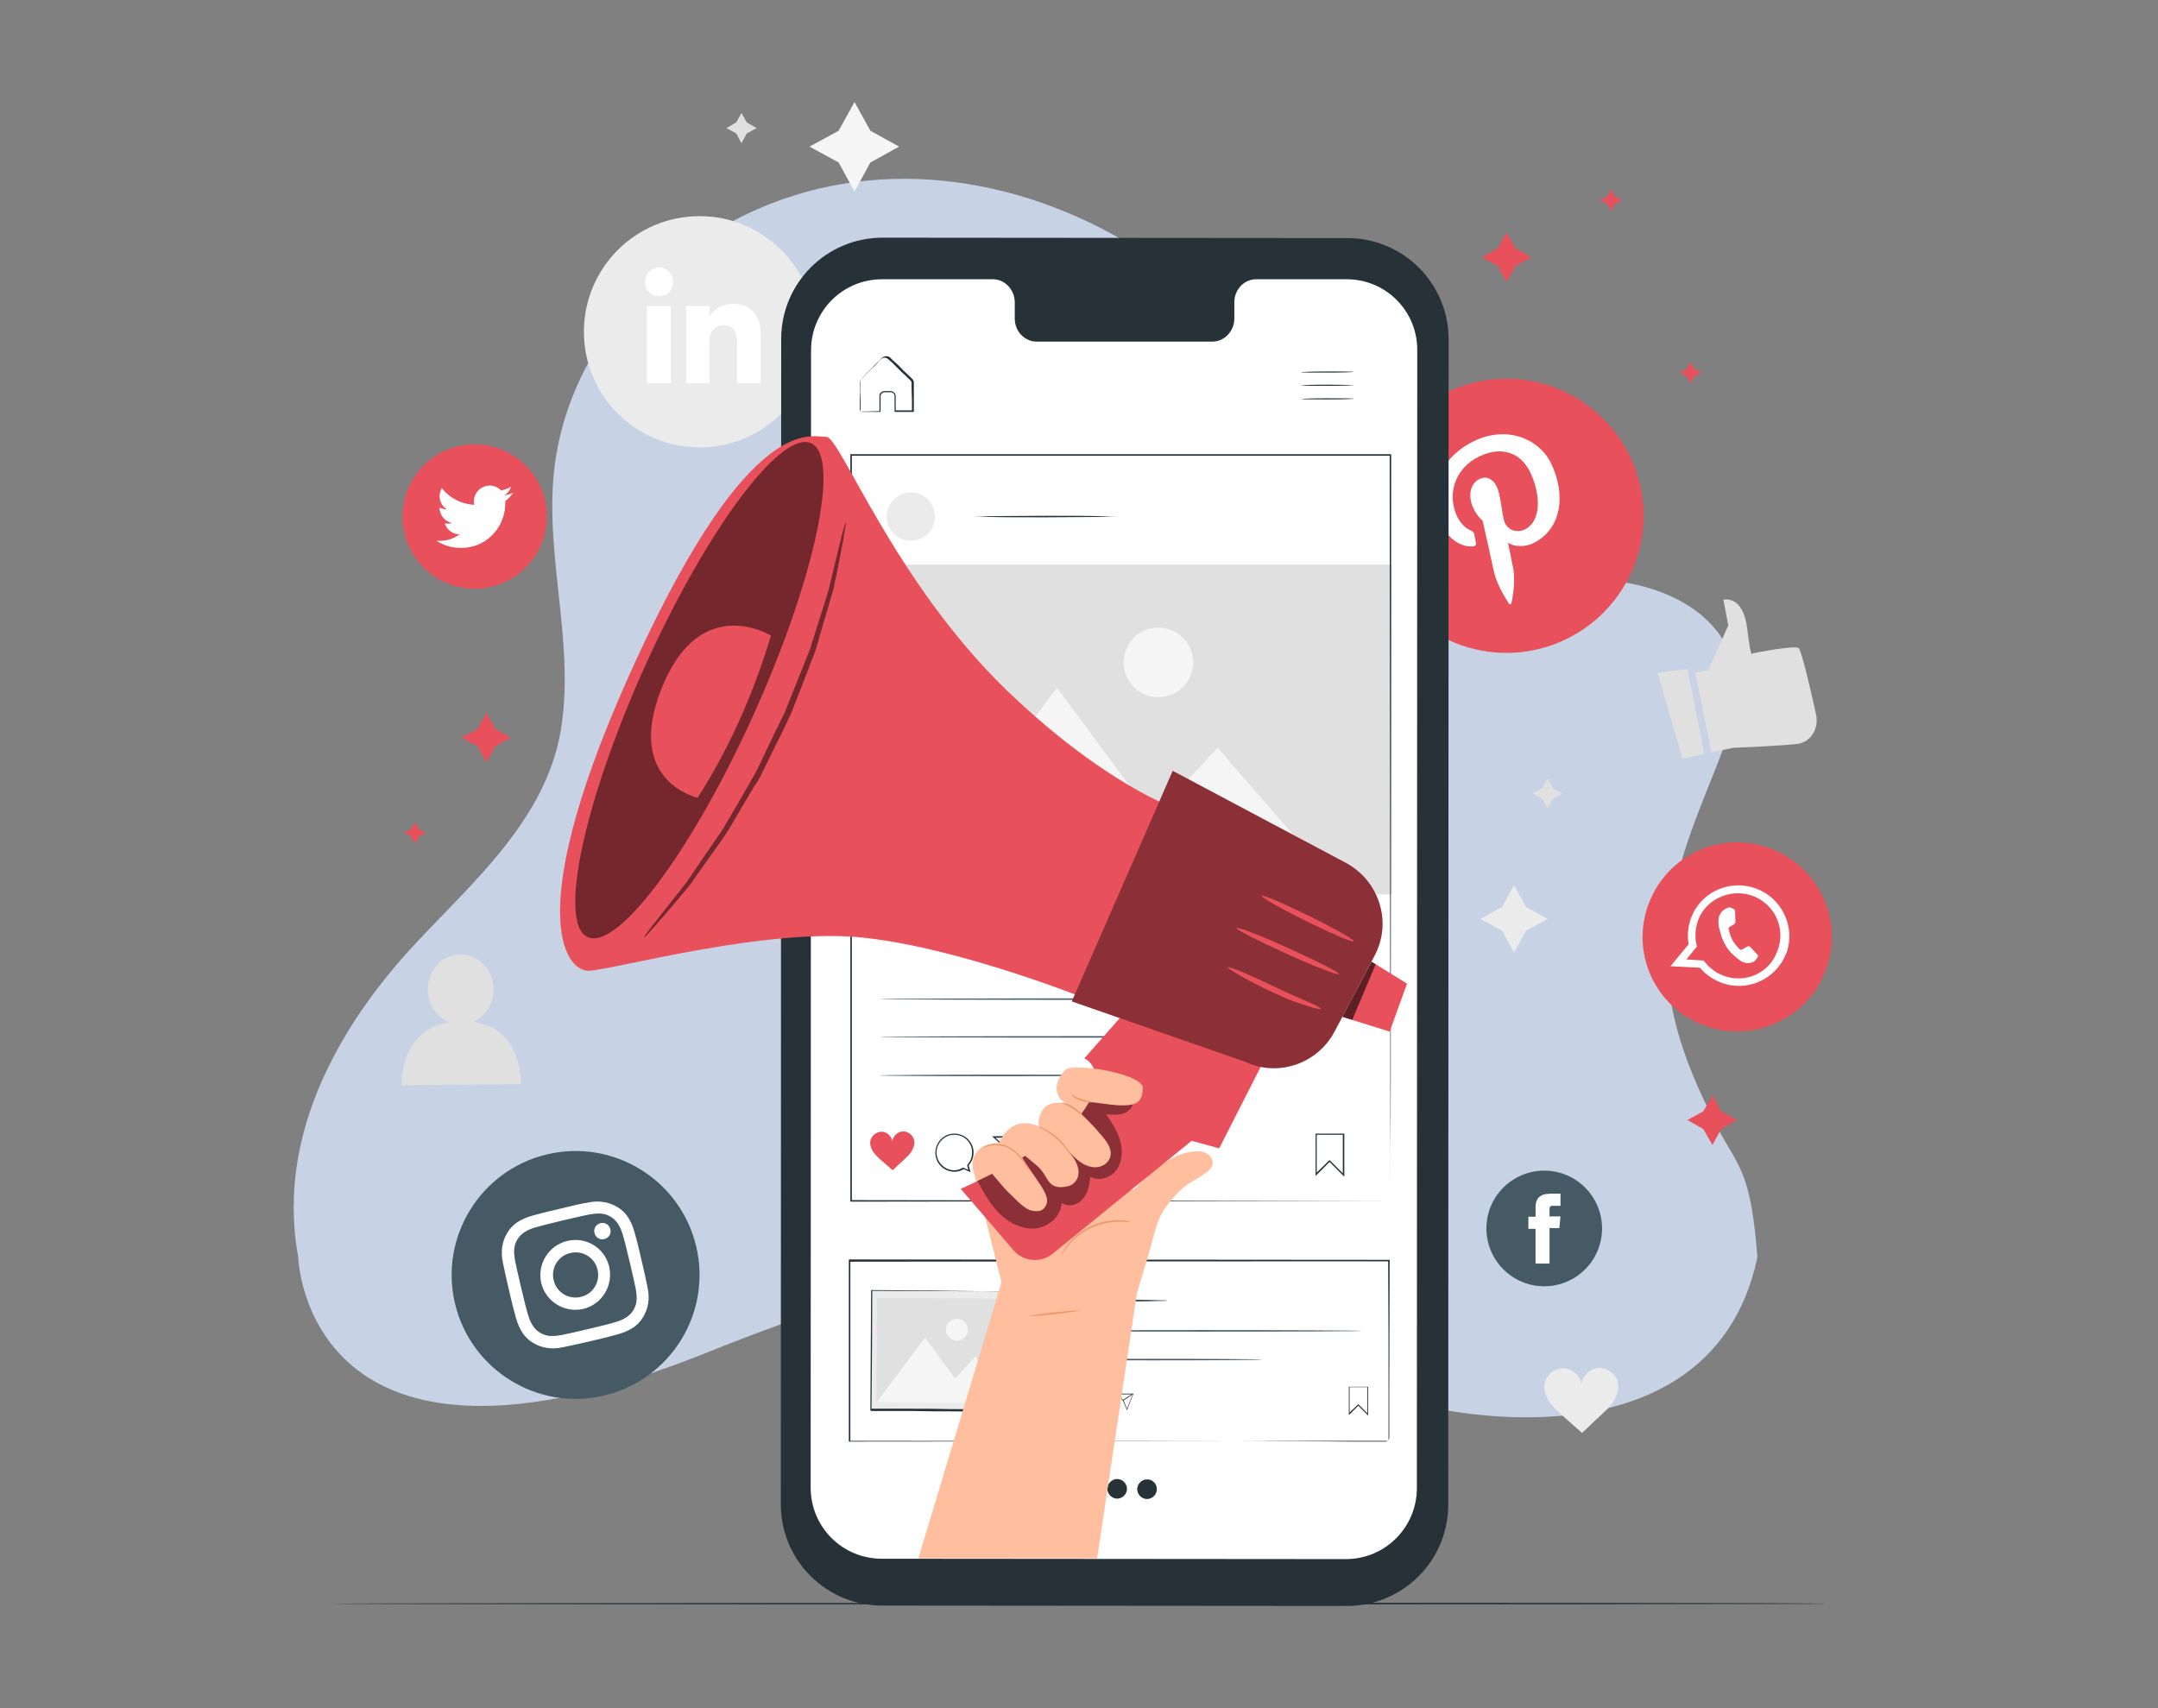 <?xml version="1.0" encoding="utf-8"?>
<!-- Generator: Adobe Illustrator 24.0.2, SVG Export Plug-In . SVG Version: 6.00 Build 0)  -->
<svg version="1.1" xmlns="http://www.w3.org/2000/svg" xmlns:xlink="http://www.w3.org/1999/xlink" x="0px" y="0px"
	 viewBox="0 0 571 452" style="enable-background:new 0 0 571 452;" xml:space="preserve">
<rect x="0" y="0" width="571" height="452" fill="#808080" stroke="none"/>
<style type="text/css">
	.st0{fill:#C7D3E4;}
	.st1{fill:#EBEBEB;}
	.st2{fill:#FFFFFF;}
	.st3{fill:#F5F5F5;}
	.st4{fill:#E0E0E0;}
	.st5{fill:#263238;}
	.st6{fill:#E8505B;}
	.st7{fill-rule:evenodd;clip-rule:evenodd;fill:#FFFFFF;}
	.st8{fill:#455A64;}
	.st9{fill:#FFBE9D;}
	.st10{opacity:0.4;}
	.st11{opacity:0.5;}
	.st12{opacity:0.6;}
	.st13{fill:#EB996E;}
</style>
<g id="Wifi">
	<path class="st0" d="M465,332.7c-1.8-23.9-5.3-23.8-11.3-35.7c-8.4-16.7-14.1-32.1-12.3-51.3c1.7-18.2,9.3-33.4,15.6-50.2
		c11.9-31.5-19.8-46-46.5-41.2c-11.5,2.1-24.5,4.8-35.5-0.8c-17.4-8.8-21.3-31-31.3-46.1c-10.6-16-24.5-29.7-40.5-40.1
		c-30.6-20-69-26.9-103.1-11.8c-26.2,11.6-48.1,36-52.9,64.8c-4.1,24.3,5.2,48.6,1.2,72.9c-3.9,23.3-22.7,39.7-38,56
		c-19.1,20.3-34.6,46.8-32.5,75.5c0.2,2.7,0.5,5.3,1,7.9c0,0,1.7,68.1,108,25.4s123-20.3,153.2,0C366.4,375.9,452.2,393.9,465,332.7
		z"/>
</g>
<g id="Background_Complete">
</g>
<g id="Floor">
</g>
<g id="Plants">
	<g>
		<g id="XMLID_53_">
			<path id="XMLID_59_" class="st1" d="M185.1,118.4L185.1,118.4c-16.9,0-30.6-13.7-30.6-30.6l0,0c0-16.9,13.7-30.6,30.6-30.6l0,0
				c16.9,0,30.6,13.7,30.6,30.6l0,0C215.7,104.7,202,118.4,185.1,118.4z"/>
			<g id="XMLID_54_">
				<g id="XMLID_56_">
					<rect id="XMLID_58_" x="171.2" y="81" class="st2" width="6.3" height="20.4"/>
					<path id="XMLID_57_" class="st2" d="M174.4,78.4c2.1,0,3.7-1.7,3.7-3.8c0-2.1-1.7-3.8-3.7-3.8c-2.1,0-3.7,1.7-3.7,3.8
						C170.6,76.7,172.3,78.4,174.4,78.4z"/>
				</g>
				<path id="XMLID_55_" class="st2" d="M187.7,90.7c0-2.9,1.3-4.6,3.9-4.6c2.3,0,3.4,1.6,3.4,4.6c0,2.9,0,10.7,0,10.7h6.3
					c0,0,0-7.5,0-12.9c0-5.5-3.1-8.1-7.4-8.1c-4.3,0-6.2,3.4-6.2,3.4V81h-6.1v20.4h6.1C187.7,101.5,187.7,93.9,187.7,90.7z"/>
			</g>
		</g>
		<polygon class="st3" points="226.1,27 230.3,34.6 237.9,38.8 230.3,43 226.1,50.7 221.9,43 214.2,38.8 221.9,34.6 		"/>
		<polygon class="st1" points="400.6,234.3 403.8,240 409.5,243.2 403.8,246.3 400.6,252.1 397.5,246.3 391.7,243.2 397.5,240 		"/>
		<polygon class="st4" points="409.5,206 410.9,208.6 413.5,210 410.9,211.4 409.5,214 408.1,211.4 405.5,210 408.1,208.6 		"/>
		<polygon class="st4" points="196.2,29.9 197.6,32.4 200.2,33.9 197.6,35.3 196.2,37.9 194.8,35.3 192.2,33.9 194.8,32.4 		"/>
		<g>
			<g>
				<path class="st4" d="M125.2,270.4c3.2-1.4,5.4-4.7,5.4-8.6c0-5.1-4-9.2-8.8-9.2c-4.8,0-8.6,4.2-8.6,9.3c0,3.9,2.4,7.3,5.6,8.6
					c-13.3,2.2-12.5,16.7-12.5,16.7l31.6-0.3C137.9,286.9,138.4,272.2,125.2,270.4z"/>
			</g>
		</g>
		<g>
			<path class="st1" d="M428.1,366c-0.4-2.3-2.7-4-5-4c-2.3,0.1-4.4,2-4.7,4.3c-0.3-2.3-2.4-4.1-4.7-4.2c-2.3-0.1-4.5,1.7-5,4
				c-0.3,1.7,0.3,3.4,1.2,4.8c0.9,1.4,2.2,2.5,3.5,3.7c1.8,1.6,3.4,3,5.2,4.6c1.8-1.6,3.2-3.1,5-4.7c1.2-1.1,2.5-2.3,3.4-3.7
				C427.8,369.4,428.4,367.7,428.1,366z"/>
		</g>
		<g>
			<g>
				<path class="st4" d="M448.6,178l3.4-0.7l5.3-11.8l-1.3-6.8c0,0,5.2-1.4,6.3,7.6c1.1,9,1.4,6.6,1.4,6.6s11.1-2.2,12.2-1.4
					c0.8,0.6,3.3,11.5,4.6,17.5c0.7,3-0.6,6.2-3.3,7.4c-0.4,0.2-0.8,0.3-1.2,0.4c-2.8,0.5-17.4,1.1-17.4,1.1l-5.8,1.2L448.6,178z"/>
			</g>
			<g>
				<polygon class="st4" points="438.6,178.1 445.2,200.8 451,199.6 446.5,177 				"/>
			</g>
		</g>
		<g>
			<path class="st5" d="M483.2,424.4c0,0.1-88.5,0.2-197.6,0.2c-109.2,0-197.6-0.1-197.6-0.2c0-0.1,88.5-0.2,197.6-0.2
				C394.8,424.1,483.2,424.2,483.2,424.4z"/>
		</g>
		<g id="XMLID_50_">
			<path id="XMLID_52_" class="st6" d="M414.5,169.1L414.5,169.1c-18,8.8-39.7,1.3-48.5-16.7l0,0c-8.8-18-1.3-39.7,16.7-48.5l0,0
				c18-8.8,39.7-1.3,48.5,16.7l0,0C440,138.6,432.5,160.3,414.5,169.1z"/>
			<path id="XMLID_51_" class="st2" d="M389.7,144.6c0.6,0,1-0.5,0.8-1.1c-0.1-0.4-0.3-1.5-0.4-2c-0.1-0.6-0.3-0.8-0.9-1.1
				c-1.4-0.6-2.6-1.7-3.6-3.6c-2.7-5.6-1-12.7,5.8-16c6-2.9,11-0.9,13.4,4c3.1,6.4,2.9,13.2-1.3,15.3c-2.3,1.1-5,0.1-5.6-2.6
				c-0.7-3.1-0.9-6.8-1.9-8.8c-0.9-1.8-2.6-2.9-4.6-1.9c-2.4,1.2-3.1,4.5-1.5,7.8c1,2.1,2.4,3.2,2.4,3.2s2.6,11.5,3,13.5
				c0.9,4,3.8,8.1,4,8.5c0.2,0.2,0.5,0.1,0.6-0.1c0.1-0.4,1.2-5.3,0.5-9.2c-0.2-1.1-1.4-6.9-1.4-6.9c1.5,1.1,4.4,1.3,6.8,0.1
				c7.1-3.5,8.8-12.4,4.6-21.1c-3.2-6.6-11.8-10-20.3-5.9c-10.6,5.1-12.2,15.3-9.1,21.6C382.9,142.1,386,144.8,389.7,144.6z"/>
		</g>
		<g id="XMLID_33_">
			<path id="XMLID_49_" class="st6" d="M450.7,271.3L450.7,271.3c-12.9-4.9-19.4-19.4-14.4-32.3l0,0c4.9-12.9,19.4-19.4,32.3-14.4
				l0,0c12.9,4.9,19.4,19.4,14.4,32.3l0,0C478.1,269.8,463.6,276.2,450.7,271.3z"/>
			<g id="XMLID_34_">
				<path id="XMLID_36_" class="st7" d="M472.7,252.2c2.4-6.8-1.1-14.4-7.9-17c-6.8-2.6-14.3,0.6-17.1,7.1c-0.1,0.2-0.2,0.4-0.2,0.5
					c-0.9,2.4-1.1,4.8-0.7,7.1l-4.8,5.8l7.8,0.4c1.4,1.7,3.3,3,5.5,3.9c6.9,2.7,14.7-0.8,17.3-7.7
					C472.6,252.4,472.6,252.3,472.7,252.2z M456,258.2c-2.1-0.8-3.9-2.2-5.2-4l-4.6-0.3l2.8-3.4c-0.6-2.2-0.5-4.6,0.3-6.9
					c0.1-0.3,0.3-0.7,0.4-1c2.5-5.1,8.7-7.5,14.1-5.5c5.6,2.1,8.5,8.1,6.8,13.7c-0.1,0.3-0.2,0.6-0.3,0.8
					C468.3,257.5,461.8,260.4,456,258.2z"/>
				<path id="XMLID_35_" class="st7" d="M464.8,252.4c-0.3-0.3-1.5-1.6-1.7-1.8c-0.2-0.2-0.4-0.3-0.8-0.1c-0.3,0.2-1.2,0.7-1.4,0.8
					c-0.3,0.1-0.4,0.1-0.7-0.2c-0.2-0.3-1.1-1-1.9-2.5c-0.6-1.2-0.8-2.4-0.9-2.8c-0.1-0.4,0.2-0.5,0.4-0.6c0.2-0.1,0.4-0.2,0.7-0.4
					c0.1,0,0.1-0.1,0.2-0.1c0.1-0.1,0.2-0.2,0.3-0.3c0.2-0.2,0.2-0.4,0.2-0.5c0-0.2-0.1-1.9-0.1-2.6c0-0.7-0.3-0.7-0.5-0.8
					c-0.2-0.1-0.4-0.2-0.6-0.3c-0.2-0.1-0.6-0.1-1,0.1c-0.4,0.2-1.5,0.6-2.1,2.1c-0.1,0.4-0.2,0.7-0.2,1.1c-0.1,1.2,0.2,2.3,0.3,2.5
					c0.1,0.3,0.8,4.2,3.5,6.6c2.7,2.4,2.8,2,3.4,2.2c0.6,0.2,2.1,0,2.6-0.7c0.5-0.6,0.8-1.2,0.7-1.4
					C465.2,252.9,465,252.7,464.8,252.4z"/>
			</g>
		</g>
		<g id="XMLID_30_">
			<path id="XMLID_32_" class="st6" d="M125.6,155.8L125.6,155.8c-10.5,0-19.1-8.5-19.1-19.1l0,0c0-10.5,8.5-19.1,19.1-19.1l0,0
				c10.5,0,19.1,8.5,19.1,19.1l0,0C144.7,147.2,136.1,155.8,125.6,155.8z"/>
			<path id="XMLID_31_" class="st2" d="M115.5,143.1c1.8,1.2,4,1.9,6.4,1.9c7.7,0,12.1-6.5,11.8-12.4c0.8-0.6,1.5-1.3,2.1-2.2
				c-0.7,0.3-1.6,0.6-2.4,0.7c0.9-0.5,1.5-1.3,1.8-2.3c-0.8,0.5-1.7,0.8-2.6,1c-0.8-0.8-1.8-1.3-3-1.3c-2.7,0-4.7,2.5-4.1,5.1
				c-3.5-0.2-6.5-1.8-8.6-4.4c-1.1,1.9-0.6,4.3,1.3,5.6c-0.7,0-1.3-0.2-1.9-0.5c0,1.9,1.3,3.7,3.3,4.1c-0.6,0.2-1.2,0.2-1.9,0.1
				c0.5,1.7,2.1,2.9,3.9,2.9C119.9,142.7,117.7,143.3,115.5,143.1z"/>
		</g>
		<g id="XMLID_13_">
			<path id="XMLID_29_" class="st8" d="M159.9,369.3L159.9,369.3c-17.6,4.2-35.3-6.7-39.5-24.3l0,0c-4.2-17.6,6.7-35.3,24.3-39.5h0
				c17.6-4.2,35.3,6.7,39.5,24.3l0,0C188.4,347.4,177.5,365.1,159.9,369.3z"/>
			<g id="XMLID_15_">
				<path id="XMLID_23_" class="st2" d="M148.8,323c4.7-1.1,5.2-1.2,7.1-1.6c1.7-0.3,2.7-0.3,3.4-0.2c0.9,0.1,1.6,0.4,2.3,0.8
					c0.8,0.5,1.3,1,1.8,1.7c0.4,0.6,0.9,1.4,1.4,3.1c0.5,1.8,0.7,2.4,1.8,7.1c1.1,4.7,1.2,5.2,1.6,7.1c0.3,1.7,0.3,2.7,0.2,3.4
					c-0.1,0.9-0.4,1.6-0.8,2.3c-0.5,0.8-1,1.3-1.7,1.8c-0.6,0.4-1.4,0.9-3.1,1.4c-1.8,0.5-2.4,0.7-7.1,1.8c-4.7,1.1-5.2,1.2-7.1,1.6
					c-1.7,0.3-2.7,0.3-3.4,0.2c-0.9-0.1-1.6-0.4-2.3-0.8c-0.8-0.5-1.3-1-1.8-1.7c-0.4-0.6-0.9-1.4-1.4-3.1c-0.5-1.8-0.7-2.4-1.8-7.1
					c-1.1-4.7-1.2-5.2-1.6-7.1c-0.3-1.7-0.3-2.7-0.2-3.4c0.1-0.9,0.4-1.6,0.8-2.3c0.5-0.8,1-1.3,1.7-1.8c0.6-0.4,1.4-0.9,3.1-1.4
					C143.6,324.3,144.2,324.1,148.8,323 M148.1,319.9c-4.8,1.1-5.3,1.3-7.2,1.8c-1.8,0.5-3,1.1-4.1,1.8c-1,0.7-1.9,1.6-2.6,2.8
					c-0.7,1.2-1.1,2.3-1.3,3.6c-0.2,1.2-0.2,2.6,0.2,4.4c0.4,1.9,0.5,2.5,1.6,7.2c1.1,4.8,1.3,5.3,1.8,7.2c0.5,1.8,1.1,3,1.8,4.1
					c0.7,1,1.6,1.9,2.8,2.6c1.2,0.7,2.3,1.1,3.6,1.3c1.2,0.2,2.6,0.2,4.4-0.2c1.9-0.4,2.5-0.5,7.2-1.6c4.8-1.1,5.3-1.3,7.2-1.8
					c1.8-0.5,3-1.1,4.1-1.8c1-0.7,1.9-1.6,2.6-2.8c0.7-1.2,1.1-2.3,1.3-3.6c0.2-1.2,0.2-2.6-0.2-4.4c-0.4-1.9-0.5-2.5-1.6-7.2
					c-1.1-4.8-1.3-5.3-1.8-7.2c-0.5-1.8-1.1-3-1.8-4.1c-0.7-1-1.6-1.9-2.8-2.6c-1.2-0.7-2.3-1.1-3.6-1.3c-1.2-0.2-2.6-0.2-4.4,0.2
					C153.5,318.6,152.9,318.7,148.1,319.9"/>
				<path id="XMLID_19_" class="st2" d="M150.1,328.4c-5,1.2-8,6.2-6.9,11.1c1.2,5,6.2,8,11.1,6.9c5-1.2,8-6.2,6.9-11.1
					C160.1,330.3,155.1,327.2,150.1,328.4 M153.7,343.2c-3.2,0.8-6.5-1.2-7.2-4.4c-0.8-3.2,1.2-6.5,4.4-7.2c3.2-0.8,6.5,1.2,7.2,4.4
					C158.9,339.2,156.9,342.5,153.7,343.2"/>
				<path id="XMLID_18_" class="st2" d="M161.5,325.3c0.3,1.2-0.4,2.3-1.6,2.6c-1.2,0.3-2.3-0.4-2.6-1.6c-0.3-1.2,0.4-2.3,1.6-2.6
					C160.1,323.4,161.2,324.1,161.5,325.3"/>
			</g>
		</g>
		<g id="XMLID_6_">
			<path id="XMLID_10_" class="st8" d="M408.6,340.4L408.6,340.4c-8.5,0-15.3-6.9-15.3-15.3l0,0c0-8.5,6.9-15.3,15.3-15.3l0,0
				c8.5,0,15.3,6.9,15.3,15.3l0,0C423.9,333.6,417,340.4,408.6,340.4z"/>
			<path id="XMLID_9_" class="st2" d="M406.3,334.4h3.7V325h2.6l0.3-3.1H410c0,0,0-1.2,0-1.8c0-0.7,0.1-1,0.9-1c0.6,0,2,0,2,0v-3.2
				c0,0-2.1,0-2.6,0c-2.8,0-4,1.2-4,3.6c0,2,0,2.5,0,2.5h-1.9v3.2h1.9V334.4z"/>
		</g>
		<g>
			<g>
				<g>
					<g>
						<g>
							<g>
								<g>
									<g>
										<path class="st5" d="M356.4,425l-123-0.1c-14.8,0-26.8-12-26.8-26.8l0.1-308.4c0-14.8,12-26.8,26.8-26.8l123,0.1
											c14.8,0,26.8,12,26.8,26.8l-0.1,308.4C383.2,413,371.2,425,356.4,425z"/>
									</g>
								</g>
							</g>
							<g>
								<g>
									<g>
										<path class="st2" d="M356.3,73.9l-23.9,0c-3.2,0-5.8,2.7-5.8,6.1l0,4.3c0,3.3-2.6,6.1-5.8,6.1l-46.5,0
											c-3.2,0-5.8-2.7-5.8-6.1l0-4.3c0-3.3-2.6-6.1-5.8-6.1l-8.4,0l-20.9,0c-10.4,0-18.8,8.4-18.8,18.8l-0.1,301
											c0,10.4,8.4,18.8,18.8,18.8l122.8,0.1c10.4,0,18.8-8.4,18.8-18.8l0.1-301C375.1,82.3,366.7,73.9,356.3,73.9z"/>
									</g>
								</g>
							</g>
						</g>
					</g>
					<g>
						<g>
							<g>
								<g>
									<path class="st5" d="M358.1,98.4c0,0.1-3.1,0.2-6.9,0.2c-3.8,0-6.9,0-6.9-0.1c0-0.1,3.1-0.2,6.9-0.2
										C355,98.3,358.1,98.3,358.1,98.4z"/>
								</g>
							</g>
						</g>
						<g>
							<g>
								<g>
									<path class="st5" d="M358.2,101.9c0,0.1-3.1,0.2-6.9,0.2c-3.8,0-6.9,0-6.9-0.1c0-0.1,3.1-0.2,6.9-0.2
										C355,101.8,358.2,101.9,358.2,101.9z"/>
								</g>
							</g>
						</g>
						<g>
							<g>
								<g>
									<path class="st5" d="M358.2,105.5c0,0.1-3.1,0.2-6.9,0.2c-3.8,0-6.9,0-6.9-0.1c0-0.1,3.1-0.2,6.9-0.2
										C355.1,105.4,358.2,105.4,358.2,105.5z"/>
								</g>
							</g>
						</g>
					</g>
					<g>
						<g>
							<g>
								<path class="st5" d="M227.7,108.9c0,0,0.1,0,0.4,0c0.3,0,0.6,0,1,0c1,0,2.2-0.1,3.7-0.1l-0.1,0.1c0-0.8,0-1.7,0-2.7
									c0-0.5,0-1,0-1.6c0.1-0.6,0.6-1.1,1.3-1.1c0.6,0,1.1,0,1.8,0c0.7,0.1,1.2,0.7,1.2,1.4c0,1.3,0,2.6,0,3.9l-0.2-0.2
									c1.5,0,3.1,0,4.7,0l-0.2,0.2c0-1.9,0-3.9-0.1-5.9c0-0.5,0-1,0-1.5c0-0.5-0.3-0.8-0.7-1.1c-0.7-0.7-1.4-1.4-2.1-2
									c-0.7-0.7-1.3-1.3-2-2c-0.3-0.3-0.6-0.6-1-0.9c-0.3-0.3-0.6-0.6-1-0.7c-0.4-0.1-0.8,0-1.1,0.2c-0.3,0.2-0.6,0.6-0.9,0.9
									c-0.6,0.6-1.1,1.2-1.7,1.7c-1.1,1.1-2.2,2.1-3,3.1c-0.3,0.5-0.2,1.2-0.2,1.8c0,0.6,0,1.1,0,1.7c0,1,0,1.9,0,2.7
									c0,0.7,0,1.2,0,1.7C227.7,108.7,227.7,108.9,227.7,108.9c0,0,0-0.2,0-0.6c0-0.5,0-1,0-1.7c0-0.8,0-1.7-0.1-2.7
									c0-0.5,0-1.1,0-1.7c0-0.3,0-0.6,0-0.9c0-0.3,0.1-0.7,0.3-1c0.9-1.1,1.9-2,3-3.1c0.5-0.6,1.1-1.1,1.7-1.7
									c0.3-0.3,0.5-0.6,0.9-0.9c0.4-0.3,0.9-0.4,1.4-0.3c0.5,0.1,0.8,0.5,1.1,0.8c0.3,0.3,0.6,0.6,1,0.9c0.7,0.6,1.3,1.3,2,2
									c0.7,0.7,1.4,1.3,2.1,2c0.2,0.2,0.4,0.3,0.5,0.6c0.2,0.2,0.2,0.5,0.2,0.8c0,0.5,0,1,0,1.5c0,2,0,4,0,5.9l0,0.2l-0.2,0
									c-1.6,0-3.2,0-4.7,0l-0.2,0l0-0.2c0-1.4,0-2.7,0-3.9c0-0.6-0.4-1.1-1-1.1c-0.5,0-1.2,0-1.7,0c-0.5,0-0.9,0.4-1,0.9
									c0,0.5,0,1,0,1.5c0,1,0,1.9,0,2.7l0,0.1l-0.1,0c-1.6,0-2.8,0-3.8,0c-0.4,0-0.7,0-1,0C227.8,108.9,227.7,108.9,227.7,108.9z"
									/>
							</g>
						</g>
					</g>
					<g>
						<g>
							<g>
								<g>
									<path class="st8" d="M308.8,344.2c0,0-0.5,0.1-1.3,0.1c-0.9,0-2.1,0-3.5,0.1c-3,0-7.1,0.1-11.6,0.1c-4.5,0-8.6,0-11.6-0.1
										c-1.4,0-2.6-0.1-3.5-0.1c-0.8,0-1.3-0.1-1.3-0.1c0,0,0.5-0.1,1.3-0.1c0.9,0,2.1,0,3.5-0.1c3,0,7.1-0.1,11.6-0.1
										c4.5,0,8.6,0,11.6,0.1c1.4,0,2.6,0.1,3.5,0.1C308.4,344.1,308.8,344.1,308.8,344.2z"/>
								</g>
								<g>
									<path class="st8" d="M360.4,352.2c0,0.1-18.9,0.2-42.2,0.2c-23.3,0-42.2-0.1-42.2-0.2c0-0.1,18.9-0.2,42.2-0.2
										C341.5,352,360.4,352.1,360.4,352.2z"/>
								</g>
								<g>
									<path class="st8" d="M334,359.8c0,0.1-13,0.2-29,0.2c-16,0-29-0.1-29-0.2c0-0.1,13-0.2,29-0.2
										C321,359.6,334,359.7,334,359.8z"/>
								</g>
							</g>
						</g>
						<g>
							<path class="st5" d="M362,374.6l-2.6-2.6l-2.5,2.5l0-7.5l5.1,0L362,374.6z M359.4,371.6L359.4,371.6l2.4,2.4l0-6.9l-4.7,0
								l0,6.7L359.4,371.6z"/>
						</g>
						<g>
							<path class="st5" d="M292.3,373.6l-0.9-0.4c-0.4,0.2-0.8,0.4-1.2,0.4c-1.4,0-2.6-1.1-2.6-2.5c0-1.4,1.1-2.6,2.5-2.6
								c1.4,0,2.6,1.1,2.6,2.5c0,0.6-0.2,1.2-0.6,1.7L292.3,373.6z M290.1,368.6c-1.3,0-2.4,1.1-2.4,2.4c0,1.3,1.1,2.4,2.4,2.4
								c0.3,0,0.7-0.1,1.2-0.4l0,0l0.7,0.3l-0.2-0.7l0,0c0.4-0.4,0.6-1,0.6-1.6C292.5,369.7,291.4,368.6,290.1,368.6z"/>
						</g>
						<g>
							<path class="st5" d="M298.2,373.2l-1.1-2.6l-2-1.8l4.8,0L298.2,373.2z M295.6,369l1.7,1.6l0.9,2.2l1.5-3.8L295.6,369z"/>
						</g>
						<g>
							
								<rect x="297" y="369.6" transform="matrix(0.838 -0.545 0.545 0.838 -153.325 222.708)" class="st5" width="3.1" height="0.2"/>
						</g>
						<g>
							<path class="st6" d="M284.7,369.4c-0.1-0.7-0.8-1.2-1.5-1.2c-0.7,0-1.3,0.6-1.4,1.3c-0.1-0.7-0.7-1.3-1.4-1.3
								c-0.7,0-1.4,0.5-1.5,1.2c-0.1,0.5,0.1,1,0.4,1.5c0.3,0.4,0.7,0.8,1.1,1.1c0.5,0.5,1,0.9,1.6,1.4c0.5-0.5,1-0.9,1.5-1.4
								c0.4-0.3,0.8-0.7,1-1.1C284.6,370.4,284.8,369.9,284.7,369.4z"/>
						</g>
						<g>
							<path class="st5" d="M367.4,381.3c0,0,0-0.3,0-0.8c0-0.6,0-1.4,0-2.4c0-2.2,0-5.3,0-9.4c0-8.2,0-20.1-0.1-35.1l0.2,0.2
								c-34.3,0-85.6,0-142.7,0.1h0l0.2-0.2c0,16.6,0,32.7,0,47.8l-0.2-0.2c41.1,0,76.7,0.1,102.1,0.1c12.7,0,22.8,0,29.8,0.1
								c3.5,0,6.2,0,8,0c0.9,0,1.6,0,2.1,0C367.2,381.2,367.4,381.3,367.4,381.3s-0.2,0-0.7,0c-0.5,0-1.2,0-2,0c-1.8,0-4.5,0-7.9,0
								c-7,0-17.1,0-29.8,0.1c-25.4,0-61.1,0.1-102.2,0.1l-0.2,0v-0.2c0-15.1,0-31.2,0-47.8v-0.2h0.2h0c57.1,0,108.3,0.1,142.7,0.1
								h0.2l0,0.2c0,15-0.1,27-0.1,35.2c0,4.1,0,7.2,0,9.4c0,1.1,0,1.9,0,2.4C367.4,381,367.4,381.3,367.4,381.3z"/>
						</g>
						<g>
							<g>
								<g>
									<g>
										
											<rect x="234.5" y="337.6" transform="matrix(5.681172e-03 -1 1 5.681172e-03 -108.429 605.668)" class="st1" width="31.6" height="39.5"/>
										<g>
											<path class="st5" d="M270.2,341.7c0,0-0.1,0-0.2,0c-0.1,0-0.3,0-0.6,0c-0.5,0-1.2,0-2.2,0c-1.9,0-4.6,0-8.1,0
												c-7,0-16.8,0-28.5-0.1l0.2-0.2c0,9.4-0.1,20.2-0.2,31.6c0,0.1-0.4-0.4-0.2-0.2l0,0l0,0l0,0l0.1,0l0.2,0l0.3,0l0.7,0
												l1.4,0c0.9,0,1.8,0,2.7,0c1.8,0,3.6,0,5.3,0c3.5,0,6.9,0,10.3,0.1c6.6,0,12.9,0.1,18.5,0.1l-0.2,0.2
												c0.1-9.5,0.2-17.4,0.2-22.9c0-2.7,0.1-4.9,0.1-6.4c0-0.7,0-1.3,0-1.7C270.2,341.9,270.2,341.7,270.2,341.7s0,0.2,0,0.6
												c0,0.4,0,1,0,1.7c0,1.5,0,3.6,0,6.4c0,5.6,0,13.5,0,23l0,0.2l-0.2,0c-5.6,0-11.9,0-18.5-0.1c-3.3,0-6.7,0-10.3-0.1
												c-1.8,0-3.5,0-5.3,0c-0.9,0-1.8,0-2.7,0l-1.4,0l-0.7,0l-0.3,0l-0.2,0l-0.1,0l0,0l0,0l0,0c0.2,0.2-0.3-0.3-0.2-0.2
												c0.1-11.4,0.1-22.2,0.2-31.6l0-0.2l0.2,0c11.8,0.1,21.7,0.2,28.6,0.3c3.4,0,6.2,0.1,8.1,0.1c0.9,0,1.6,0,2.1,0
												c0.2,0,0.4,0,0.5,0C270.1,341.7,270.2,341.7,270.2,341.7z"/>
										</g>
									</g>
								</g>
							</g>
							
								<rect x="236.5" y="339" transform="matrix(5.683768e-03 -1 1 5.683768e-03 -108.455 605.641)" class="st4" width="27.6" height="36.7"/>
							<polygon class="st3" points="231.9,371.1 244.8,354 252.7,364.8 258.1,359 268.6,371.3 							"/>
							<g>
								<g>
									<path class="st3" d="M256.1,351.9c0,1.6-1.3,2.9-2.9,2.9c-1.6,0-2.9-1.3-2.9-2.9c0-1.6,1.3-2.9,2.9-2.9
										S256.1,350.3,256.1,351.9z"/>
								</g>
							</g>
						</g>
					</g>
					<g>
						<g>
							<g>
								<g>
									<g>
										<path class="st5" d="M297.3,136.7c0,0-0.1,0-0.4,0c-0.3,0-0.7,0-1.2,0c-1.1,0-2.6,0-4.5,0.1c-3.8,0-9,0.1-14.7,0.1
											c-5.7,0-10.9,0-14.7-0.1c-1.8,0-3.3-0.1-4.5-0.1c-0.5,0-0.9,0-1.2,0c-0.3,0-0.4,0-0.4,0c0,0,0.1,0,0.4,0
											c0.3,0,0.7,0,1.2,0c1.1,0,2.6,0,4.5-0.1c3.8,0,9-0.1,14.7-0.1c5.7,0,10.9,0,14.7,0.1c1.8,0,3.3,0.1,4.5,0.1
											c0.5,0,0.9,0,1.2,0C297.2,136.7,297.3,136.7,297.3,136.7z"/>
									</g>
								</g>
							</g>
							<g>
								<g>
									<path class="st5" d="M355.7,311.4l-3.9-3.9l-3.7,3.7l0-11.2l7.6,0L355.7,311.4z M351.8,307l0.1,0.1l3.4,3.4l0-10.2l-6.9,0
										l0,10L351.8,307z"/>
								</g>
								<g>
									<path class="st5" d="M256.8,310.2l-1.8-0.8c-0.9,0.5-1.7,0.7-2.4,0.7c-2.8,0-5.1-2.2-5.1-5c0-2.8,2.2-5.1,5-5.1
										c2.8,0,5.1,2.2,5.1,5c0,1.2-0.4,2.4-1.3,3.4L256.8,310.2z M252.5,300.3c-2.6,0-4.7,2.2-4.7,4.7c0,2.6,2.2,4.7,4.7,4.7
										c0.7,0,1.4-0.2,2.3-0.7l0.1,0l1.3,0.6l-0.3-1.3l0.1-0.1c0.8-0.9,1.2-2,1.2-3.2C257.3,302.4,255.1,300.3,252.5,300.3z"/>
								</g>
								<g>
									<path class="st5" d="M268.5,309.4l-2.1-5.1l-3.9-3.6l9.5-0.1L268.5,309.4z M263.4,301.1l3.3,3.1l1.8,4.3l3-7.5L263.4,301.1
										z"/>
								</g>
								<g>
									
										<rect x="266.2" y="302.3" transform="matrix(0.838 -0.545 0.545 0.838 -121.395 195.81)" class="st5" width="6.2" height="0.3"/>
								</g>
								<g>
									<path class="st6" d="M241.9,301.8c-0.3-1.4-1.6-2.4-3-2.4c-1.4,0.1-2.6,1.2-2.8,2.6c-0.2-1.4-1.5-2.5-2.8-2.5
										c-1.4,0-2.7,1-3,2.4c-0.2,1,0.2,2,0.7,2.9c0.6,0.8,1.3,1.5,2.1,2.2c1.1,0.9,2,1.8,3.1,2.7c1-1,1.9-1.8,3-2.8
										c0.7-0.7,1.5-1.4,2-2.2C241.7,303.8,242.1,302.8,241.9,301.8z"/>
								</g>
							</g>
							<circle class="st1" cx="241" cy="136.7" r="6.4"/>
						</g>
						<g>
							<g>
								<path class="st8" d="M353.3,274.4c0,0.1-27,0.2-60.3,0.2c-33.3,0-60.3-0.1-60.3-0.2s27-0.2,60.3-0.2
									C326.3,274.2,353.3,274.3,353.3,274.4z"/>
							</g>
							<g>
								<path class="st8" d="M353.3,264.4c0,0.1-27,0.2-60.3,0.2c-33.3,0-60.3-0.1-60.3-0.2c0-0.1,27-0.2,60.3-0.2
									C326.3,264.2,353.3,264.3,353.3,264.4z"/>
							</g>
							<g>
								<path class="st8" d="M298.3,284.6c0,0.1-14.7,0.2-32.8,0.2c-18.1,0-32.8-0.1-32.8-0.2s14.7-0.2,32.8-0.2
									C283.6,284.4,298.3,284.5,298.3,284.6z"/>
							</g>
						</g>
					</g>
					<g>
						<g>
							<path class="st5" d="M290.2,394c0,1.4-1.2,2.6-2.6,2.6c-1.4,0-2.6-1.2-2.6-2.6c0-1.4,1.2-2.6,2.6-2.6
								C289.1,391.4,290.2,392.6,290.2,394z"/>
						</g>
						<g>
							<path class="st5" d="M298.2,394c0,1.4-1.2,2.6-2.6,2.6c-1.4,0-2.6-1.2-2.6-2.6c0-1.4,1.2-2.6,2.6-2.6
								C297,391.4,298.2,392.6,298.2,394z"/>
						</g>
						<g>
							<path class="st5" d="M306.1,394.1c0,1.4-1.2,2.6-2.6,2.6c-1.4,0-2.6-1.2-2.6-2.6c0-1.4,1.2-2.6,2.6-2.6
								C305,391.5,306.1,392.7,306.1,394.1z"/>
						</g>
					</g>
				</g>
				<g>
					<rect x="225.6" y="149.4" class="st4" width="142.7" height="87.3"/>
					<polygon class="st3" points="238.8,236.7 279.7,182 305,216.2 322.2,197.9 355.9,236.7 					"/>
					<g>
						<g>
							<path class="st3" d="M315.7,175.3c0,5.1-4.1,9.2-9.2,9.2c-5.1,0-9.2-4.1-9.2-9.2c0-5.1,4.1-9.2,9.2-9.2
								C311.6,166.1,315.7,170.2,315.7,175.3z"/>
						</g>
					</g>
				</g>
				<g>
					<path class="st5" d="M367.9,317.8c0-1.9-0.1-80.7-0.2-197.4l0.2,0.2c-43,0-91.5,0-142.7,0h0l0.2-0.2c0,73.8,0,142.1,0,197.4
						l-0.2-0.2C311.7,317.7,366.3,317.8,367.9,317.8c-1.6,0-56.2,0.1-142.7,0.2l-0.2,0l0-0.2c0-55.3,0-123.6,0-197.4l0-0.2h0.2h0
						c51.1,0,99.6,0,142.7,0l0.2,0l0,0.2c0,58.4-0.1,107.8-0.1,142.5c0,17.4,0,31.1-0.1,40.5c0,4.7,0,8.3,0,10.7c0,1.2,0,2.1,0,2.7
						C367.9,317.5,367.9,317.8,367.9,317.8z"/>
				</g>
			</g>
		</g>
		<g>
			<g>
				<g>
					<g>
						<path class="st9" d="M300.8,342.3l3.2-10.6c0.6-2.3,1.3-5,2.3-8.1c0.9-2.8,3.2-5.7,5.2-7.8c3.2-3.3,4.8-3.3,6.9-5
							c0.2-0.1,0.4-0.3,0.6-0.4c0.4-0.2,0.8-0.6,1.1-0.9c1.9-2,0.1-5.1-3.7-4.8c-2.9,0.2-7.5,1-15.1,8.8c-0.1,0.1-0.2,0.2-0.3,0.3
							c-4,5.2-7.7-9.6-8.4-15.1c-0.4-3.6-4.3-5.7-7.8-4.5l-18.4,8.6c-1.5-0.5-3.3-0.4-5.4,0.2c-2.7,1-4.2,3.8-3.5,6.5l7.5,29.8
							l-22,73.1h47.3L300.8,342.3z"/>
					</g>
					<g>
						<g>
							<g>
								<g>
									<path class="st6" d="M337.2,275.2l-14.6,28.7l-7.3-2l-36.8,29.9c-3.1,2.5-7.7,2.1-10.3-0.9l-14-16.3
										c0,0,28.2-12.2,33.5-22.2c5.2-10.1-0.8-12.3-0.8-12.3l13.3-15.1L337.2,275.2z"/>
								</g>
							</g>
							<g>
								<path class="st6" d="M318.2,216.6c0,0-21.4-4.7-51.6-33.7c-30.1-29-44.3-67.5-48-67.3c-3.7,0.2-19.8-7.3-50.4,59.3
									c-30.6,66.6-18.6,82.1-12.5,82c6.1-0.1,47.5-11.7,73.3-8.7c25.9,2.9,59.1,16.4,59.1,16.4L318.2,216.6z"/>
							</g>
							<g>
								<path class="st6" d="M363.7,252.9l-7.3,13.9l-3.3,6.2c-4.5,8.5-14.9,12.1-23.6,8l-45.9-16l26.7-61l45.9,24.4
									C365,233.2,368.4,244.1,363.7,252.9z"/>
							</g>
							<g class="st10">
								<path d="M363.7,252.9l-7.3,13.9l-3.3,6.2c-4.5,8.5-14.9,12.1-23.6,8l-45.9-16l26.7-61l45.9,24.4
									C365,233.2,368.4,244.1,363.7,252.9z"/>
							</g>
							<g>
								<path class="st6" d="M170.7,176.2c-16.3,36.1-23.1,68.3-15.2,71.8c7.9,3.6,27.6-22.8,43.9-58.9
									c16.3-36.1,23.1-68.3,15.2-71.8C206.7,113.7,187,140.1,170.7,176.2z"/>
							</g>
							<g class="st11">
								<path d="M170.7,176.2c-16.3,36.1-23.1,68.3-15.2,71.8c7.9,3.6,27.6-22.8,43.9-58.9c16.3-36.1,23.1-68.3,15.2-71.8
									C206.7,113.7,187,140.1,170.7,176.2z"/>
							</g>
						</g>
						<g>
							<polygon class="st6" points="367.7,273 355.2,269.1 362.9,254.5 372.3,260.3 							"/>
						</g>
						<g class="st12">
							<polygon points="362.9,254.5 355.2,269.1 357.8,269.9 364,255.2 							"/>
						</g>
						<g>
							<path class="st6" d="M354.3,257.8c-0.2,0.4-6.4-2-13.9-5.4c-7.5-3.4-13.4-6.4-13.2-6.8c0.2-0.4,6.4,2,13.9,5.4
								C348.6,254.4,354.5,257.4,354.3,257.8z"/>
						</g>
						<g>
							<path class="st6" d="M358.2,249.1c-0.2,0.4-5.8-2-12.5-5.3c-6.7-3.3-12-6.3-11.8-6.7c0.2-0.4,5.8,2,12.5,5.3
								C353.1,245.7,358.4,248.7,358.2,249.1z"/>
						</g>
						<g>
							<path class="st6" d="M349.5,267c-0.1,0.2-1.5-0.1-3.9-0.9c-1.2-0.4-2.6-0.8-4.1-1.4c-1.5-0.6-3.1-1.4-4.8-2.1
								c-6.8-3.2-12-6.3-11.8-6.6c0.2-0.4,5.8,2,12.5,5.2c1.7,0.8,3.3,1.6,4.7,2.2c1.5,0.6,2.8,1.2,3.9,1.7
								C348.2,266,349.6,266.8,349.5,267z"/>
						</g>
						<g>
							<path class="st6" d="M204,168.2c0,0-18.6-11.5-28.8,13.6c-10.2,25.1,9.4,29.3,9.4,29.3C192.6,198.6,199.1,184.4,204,168.2z"
								/>
						</g>
						<g class="st11">
							<path d="M223.8,138.2c0.1,0-0.2,1.7-0.7,4.8c-0.6,3.1-1.4,7.5-2.6,13c-0.8,2.7-1.6,5.6-2.6,8.8c-0.5,1.6-0.9,3.2-1.4,4.9
								c-0.2,0.8-0.5,1.7-0.8,2.6c-0.3,0.9-0.6,1.7-1,2.6c-1.3,3.5-2.7,7.1-4.2,10.9c-0.4,0.9-0.7,1.9-1.1,2.8
								c-0.4,1-0.9,1.9-1.3,2.8c-0.9,1.9-1.8,3.8-2.8,5.7c-0.9,1.9-1.9,3.8-2.8,5.7c-0.5,0.9-0.9,1.9-1.4,2.8
								c-0.5,0.9-1,1.8-1.6,2.6c-2.1,3.5-4,6.8-5.9,10c-0.5,0.8-0.9,1.6-1.4,2.3c-0.5,0.7-1,1.5-1.5,2.2c-1,1.4-2,2.8-3,4.2
								c-1.9,2.7-3.7,5.2-5.3,7.5c-3.6,4.3-6.5,7.7-8.6,10.1c-2.1,2.4-3.2,3.6-3.3,3.5c-0.1-0.1,0.9-1.5,2.8-3.9
								c2-2.5,4.8-6.1,8.2-10.4c1.6-2.3,3.3-4.8,5.1-7.5c0.9-1.3,1.9-2.7,2.9-4.2c0.5-0.7,1-1.4,1.5-2.2c0.5-0.7,0.9-1.6,1.4-2.3
								c1.9-3.2,3.8-6.5,5.8-10c0.5-0.9,1-1.7,1.5-2.6c0.5-0.9,0.9-1.8,1.4-2.8c0.9-1.9,1.8-3.8,2.7-5.7c0.9-1.9,1.8-3.8,2.8-5.7
								c0.4-0.9,0.9-1.8,1.3-2.8c0.4-0.9,0.7-1.9,1.1-2.8c1.5-3.7,2.9-7.3,4.3-10.7c0.3-0.9,0.7-1.7,1-2.5c0.3-0.9,0.5-1.7,0.8-2.5
								c0.5-1.7,1-3.3,1.5-4.8c1-3.1,1.9-6,2.7-8.7c1.3-5.4,2.3-9.7,3.1-12.8C223.2,139.8,223.7,138.2,223.8,138.2z"/>
						</g>
					</g>
					<g class="st10">
						<path d="M258.6,312.5c1.7,3.1,3.4,6.2,5.9,8.7c2.5,2.5,6,4.2,9.5,3.9c3.5-0.4,6.8-3.3,6.9-6.8c1.7,1.3,4.3,0.6,5.6-1
							c1.4-1.6,1.8-3.8,2-5.9c2.3,1.3,5.5,0.3,7-1.9c1.5-2.2,1.6-5.1,0.9-7.6c-0.7-2.5-2.2-4.8-3.7-7c1.8,0.1,3.6,0.3,5.2-0.5
							c1.6-0.8,2.6-2.9,1.7-4.4c-0.5-0.9-1.6-1.3-2.6-1.6c-2.8-0.9-4.7-1.6-7.6-1.2c-0.7,0,1.1,7.6-16.8,17.9
							C262,311.1,258.6,312.5,258.6,312.5z"/>
					</g>
				</g>
				<g>
					<path class="st13" d="M299.1,323.4c0,0.1-1.2-0.1-3.2-0.1c-1.9,0-4.6,0.5-7.3,1.7c-2.7,1.3-4.7,3.1-5.9,4.6
						c-1.3,1.5-1.8,2.6-1.9,2.5c0,0,0.1-0.3,0.4-0.8c0.3-0.5,0.7-1.2,1.3-1.9c1.2-1.6,3.2-3.5,6-4.8c2.7-1.3,5.5-1.7,7.5-1.7
						c1,0,1.8,0.1,2.3,0.2C298.8,323.3,299.1,323.4,299.1,323.4z"/>
				</g>
				<path class="st9" d="M259.8,307.7c2.9,2.8,4.9,5.9,7.9,8.7c1.4,1.3,3.5,3.7,5.4,4c1.9,0.3,3,0.1,3.8-1.7
					c0.6-1.4-0.5-3.3-1.2-4.5c-1.9-3-3.8-5.4-5.2-7.8c-0.7-1.1,0.2-1.3,0.5-0.8c1.4,1.4,3.5,2.7,4.7,4.3c1.7,2.2,2,5,6.5,4.1
					c0.6-0.1,1.2-0.3,1.7-0.7c1.7-1.3,1.8-3.5,1-5.3c-0.6-1.4-1.5-2.6-2.5-3.8c1.9,2.2,4,4.4,7,4.7c1.8,0.1,3.5-0.7,4.2-2.3
					c0.9-2-0.4-4-1.7-5.6c-2.3-2.8-4.8-5.4-7.6-7.8c-1-0.9-2.3-1.4-3.7-1.4c-1.6,0-3.5,0.3-4.5,1.6c-1.8,2.5-1.2,4.7-1.2,4.7
					s-3.9-2-7.1,0.1c-3.2,2.1-3.9,5.7-3.9,5.7L259.8,307.7z"/>
				<path class="st9" d="M280.7,291c-1.2-1.2-1.5-3.5-0.6-5.3c0.7-1.3,1.5-2.6,2.4-2.9c3.7-1.3,20.1,1.6,19.9,5.2
					c-0.2,3.7-1.3,5.4-10.2,4.1c-1.6-0.2-4-0.5-4-0.5l-2.1,3.2L280.7,291z"/>
			</g>
			<g>
				<path class="st13" d="M283.6,306.2c-0.1,0.1-1.4-2.5-3.9-4.7c-2.5-2.3-5.2-3.3-5.1-3.4c0-0.1,0.7,0.1,1.7,0.6
					c1,0.5,2.4,1.3,3.7,2.5c1.3,1.2,2.2,2.4,2.8,3.4C283.4,305.5,283.7,306.2,283.6,306.2z"/>
			</g>
			<g>
				<path class="st13" d="M286.4,295.1c-0.1,0.1-1.2-0.8-2.6-1.7c-0.7-0.5-1.4-0.8-1.9-1.1c-0.5-0.2-0.8-0.3-0.8-0.4
					c0-0.1,0.4-0.1,1,0.1c0.6,0.2,1.3,0.5,2,1C285.5,293.9,286.5,295,286.4,295.1z"/>
			</g>
			<g>
				<path class="st13" d="M289.1,291.7c0,0.1-1.4,0.1-3.1-0.4c-0.9-0.3-1.6-0.7-2-1.1c-0.4-0.4-0.6-0.7-0.6-0.7
					c0.1-0.1,1.1,0.9,2.7,1.3C287.7,291.4,289.1,291.6,289.1,291.7z"/>
			</g>
			<g>
				<path class="st13" d="M273.2,310.7c-0.1,0-0.6-0.7-1.5-1.9c-0.9-1.2-2-3-3.8-4.3c-1.8-1.3-4-1.6-5.4-1.4
					c-1.5,0.2-2.2,0.8-2.3,0.7c0,0,0.2-0.2,0.5-0.4c0.4-0.2,0.9-0.5,1.7-0.6c1.5-0.3,3.8,0,5.7,1.4c1.9,1.4,3,3.3,3.8,4.5
					C272.8,309.9,273.3,310.7,273.2,310.7z"/>
			</g>
			<g>
				<path class="st13" d="M285.7,346.8c0,0.1-3,0.6-6.7,1c-3.7,0.4-6.7,0.6-6.7,0.5c0-0.1,3-0.6,6.7-1
					C282.7,346.9,285.7,346.7,285.7,346.8z"/>
			</g>
		</g>
		<g>
			<polygon class="st6" points="426.3,50.1 427.3,52 429.1,53 427.3,54 426.3,55.8 425.3,54 423.4,53 425.3,52 			"/>
			<polygon class="st6" points="447.3,95.8 448.3,97.6 450.2,98.6 448.3,99.6 447.3,101.5 446.3,99.6 444.5,98.6 446.3,97.6 			"/>
			<polygon class="st6" points="109.8,217.6 110.8,219.4 112.7,220.4 110.8,221.4 109.8,223.3 108.8,221.4 107,220.4 108.8,219.4 
							"/>
			<polygon class="st6" points="398.6,61.5 401,65.7 405.2,68.1 401,70.4 398.6,74.6 396.3,70.4 392.1,68.1 396.3,65.7 			"/>
			<polygon class="st6" points="128.7,188.6 131,192.9 135.2,195.2 131,197.5 128.7,201.8 126.4,197.5 122.1,195.2 126.4,192.9 			
				"/>
			<polygon class="st6" points="453.1,289.9 455.4,294.1 459.6,296.4 455.4,298.8 453.1,303 450.7,298.8 446.5,296.4 450.7,294.1 
							"/>
		</g>
	</g>
</g>
<g id="Server">
</g>
</svg>
